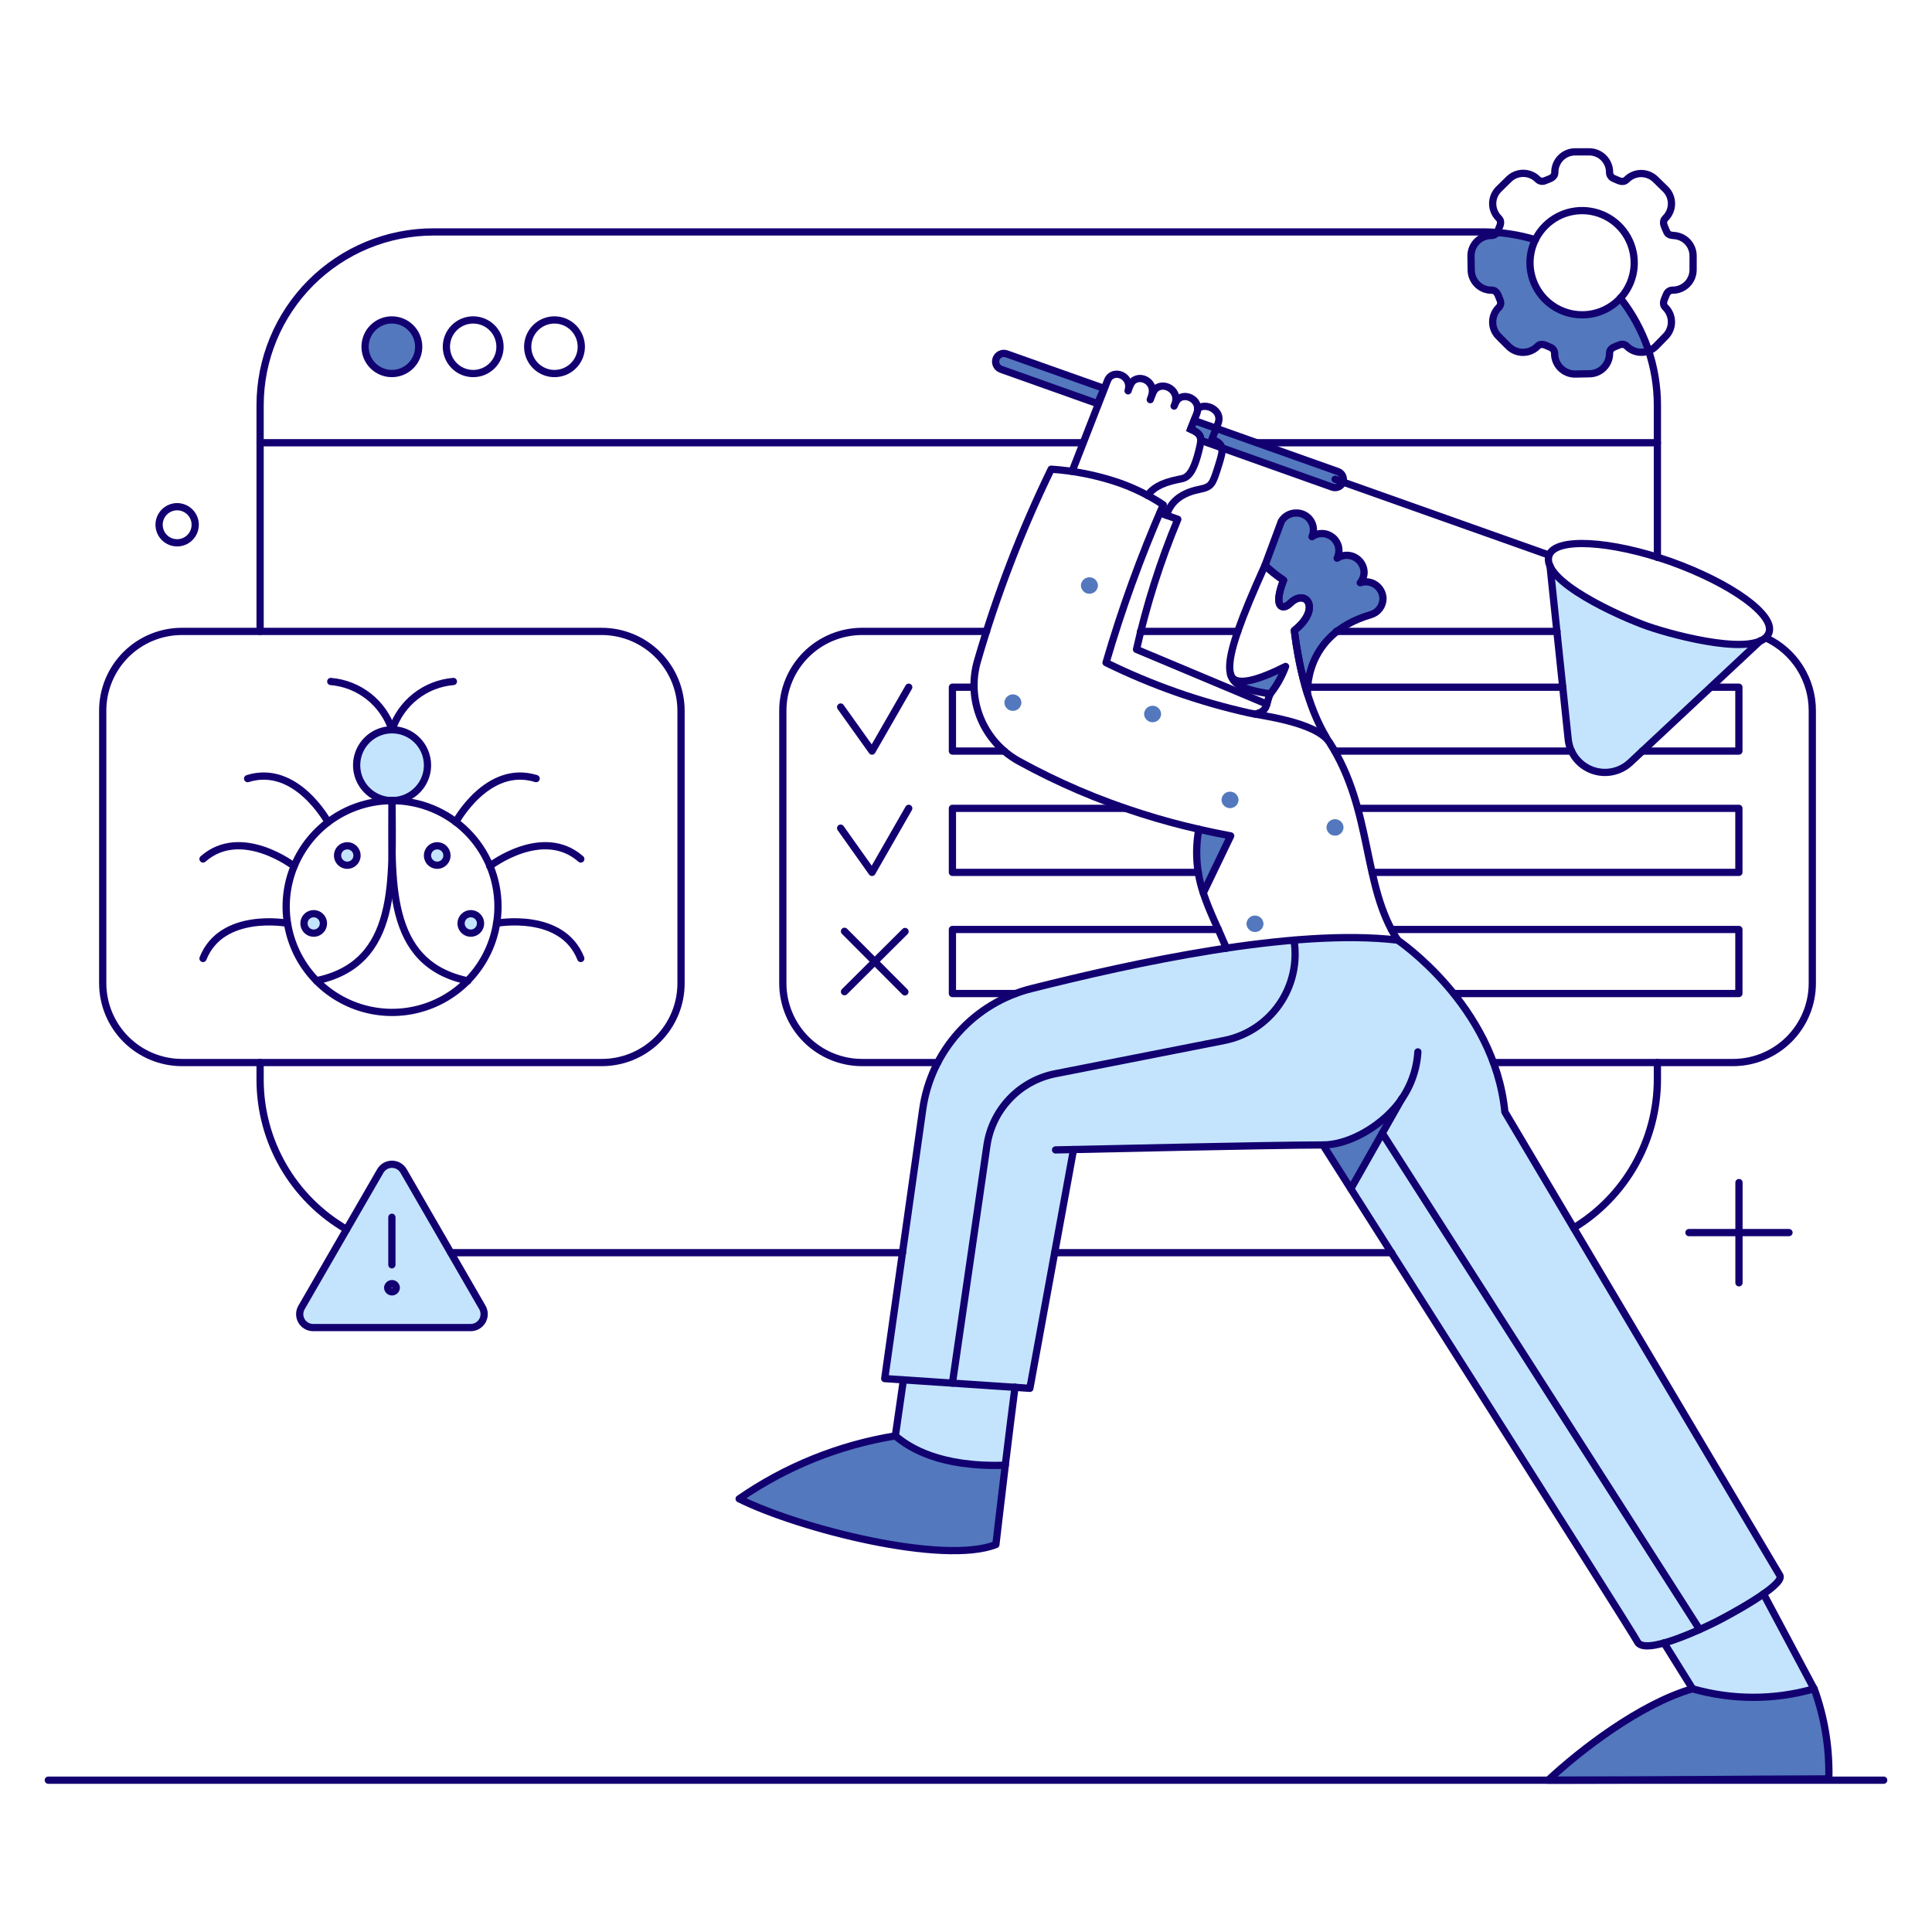 <svg xmlns="http://www.w3.org/2000/svg" fill="none" viewBox="0 0 200 200" stroke-width=".75"><g id="Development-Fixing-bugs-01"><g id="color 2"><path id="Vector" fill="#c4e4fe" d="M182.568 165.005C183.692 164.226 184.444 163.521 184.268 163.118L155.787 115.105C154.875 105.37 145.575 97.34 144.687 97.34C133.703 96.065 117.509 99.671 106.787 102.34C103.879 103.074 101.255 104.657 99.248 106.886C97.242 109.116 95.944 111.892 95.52 114.861L91.587 142.715L93.508 142.845L92.69 148.645C94.096 149.845 97.268 151.912 104.07 151.684C104.449 148.556 104.847 145.333 105.076 143.62L106.635 143.72L111.135 118.982C111.135 118.982 131.693 118.507 136.956 118.507C139.378 118.507 142.846 116.767 144.918 114.087L139.844 123.048C148.071 135.968 169.161 169.161 169.484 169.902C169.763 170.533 170.945 170.42 172.246 170.066L175.184 174.804C179.301 175.983 183.667 175.983 187.784 174.804L182.568 165.005Z"></path><path id="Vector_2" fill="#c4e4fe" d="M32.417 137.43C32.172 137.431 31.932 137.367 31.72 137.244C31.508 137.122 31.332 136.946 31.21 136.734C31.088 136.521 31.024 136.281 31.026 136.036C31.027 135.791 31.093 135.551 31.217 135.34L39.368 121.223C39.49 121.011 39.666 120.834 39.877 120.712C40.089 120.589 40.33 120.524 40.575 120.524C40.819 120.524 41.06 120.589 41.272 120.712C41.483 120.834 41.659 121.011 41.781 121.223L49.932 135.34C50.054 135.551 50.119 135.791 50.119 136.035C50.119 136.279 50.056 136.519 49.934 136.731C49.812 136.942 49.637 137.118 49.426 137.241C49.215 137.364 48.976 137.429 48.732 137.43H32.417Z"></path><path id="Vector_3" fill="#c4e4fe" d="M170.547 64.85C165.36 63.026 161.332 60.461 160.458 58.58L162.339 76.535C162.414 77.243 162.684 77.916 163.121 78.479C163.557 79.042 164.142 79.472 164.809 79.72C165.476 79.969 166.199 80.027 166.897 79.887C167.596 79.747 168.241 79.415 168.761 78.929L182.232 66.329C180.294 67.168 175.639 66.636 170.547 64.85Z"></path><path id="Vector_4" fill="#c4e4fe" d="M44.254 79.214C44.254 79.939 44.039 80.648 43.636 81.251C43.233 81.854 42.66 82.324 41.99 82.602C41.32 82.879 40.583 82.952 39.871 82.811C39.16 82.669 38.507 82.32 37.994 81.807C37.481 81.294 37.132 80.641 36.99 79.929C36.849 79.218 36.922 78.481 37.199 77.811C37.477 77.141 37.947 76.568 38.55 76.165C39.153 75.762 39.862 75.547 40.587 75.547C41.559 75.547 42.492 75.934 43.179 76.622C43.867 77.309 44.253 78.242 44.254 79.214Z"></path><path id="Vector_5" fill="#c4e4fe" d="M46.268 88.562C46.268 88.761 46.209 88.956 46.098 89.121C45.987 89.287 45.83 89.416 45.646 89.492C45.462 89.569 45.26 89.588 45.065 89.55C44.869 89.511 44.69 89.415 44.549 89.274C44.408 89.133 44.312 88.954 44.273 88.758C44.234 88.563 44.254 88.361 44.331 88.177C44.407 87.993 44.536 87.835 44.701 87.725C44.867 87.614 45.062 87.555 45.261 87.555C45.393 87.554 45.525 87.579 45.647 87.63C45.77 87.68 45.881 87.754 45.975 87.848C46.069 87.942 46.143 88.053 46.193 88.176C46.243 88.298 46.269 88.43 46.268 88.562Z"></path><path id="Vector_6" fill="#c4e4fe" d="M49.745 95.592C49.745 95.791 49.686 95.986 49.575 96.151C49.465 96.317 49.307 96.446 49.123 96.522C48.939 96.599 48.737 96.618 48.541 96.58C48.346 96.541 48.167 96.445 48.026 96.304C47.885 96.163 47.789 95.984 47.75 95.788C47.712 95.593 47.731 95.391 47.808 95.207C47.884 95.023 48.013 94.865 48.178 94.755C48.344 94.644 48.539 94.585 48.738 94.585C48.87 94.584 49.002 94.609 49.124 94.66C49.247 94.71 49.358 94.784 49.452 94.878C49.546 94.972 49.62 95.083 49.67 95.206C49.721 95.328 49.746 95.46 49.745 95.592V95.592Z"></path><path id="Vector_7" fill="#c4e4fe" d="M34.944 88.562C34.944 88.761 35.003 88.956 35.114 89.121C35.224 89.287 35.382 89.416 35.566 89.492C35.75 89.569 35.952 89.588 36.148 89.55C36.343 89.511 36.522 89.415 36.663 89.274C36.804 89.133 36.9 88.954 36.939 88.758C36.978 88.563 36.958 88.361 36.882 88.177C36.805 87.993 36.676 87.835 36.511 87.725C36.345 87.614 36.15 87.555 35.951 87.555C35.819 87.554 35.687 87.579 35.565 87.63C35.442 87.68 35.331 87.754 35.237 87.848C35.143 87.942 35.069 88.053 35.019 88.176C34.969 88.298 34.943 88.43 34.944 88.562Z"></path><path id="Vector_8" fill="#c4e4fe" d="M31.467 95.592C31.467 95.791 31.526 95.986 31.637 96.151C31.747 96.317 31.905 96.446 32.089 96.522C32.273 96.599 32.475 96.618 32.67 96.58C32.866 96.541 33.045 96.445 33.186 96.304C33.327 96.163 33.423 95.984 33.462 95.788C33.501 95.593 33.481 95.391 33.404 95.207C33.328 95.023 33.199 94.865 33.033 94.755C32.868 94.644 32.673 94.585 32.474 94.585C32.342 94.584 32.21 94.609 32.088 94.66C31.965 94.71 31.854 94.784 31.76 94.878C31.666 94.972 31.592 95.083 31.542 95.206C31.491 95.328 31.466 95.46 31.467 95.592V95.592Z"></path></g><g id="color 1"><path id="Vector_9" fill="#5378bd" d="M140.812 60.328C141.068 60.019 141.21 59.63 141.212 59.228C141.202 58.908 141.106 58.596 140.935 58.325C140.764 58.053 140.524 57.833 140.239 57.686C139.955 57.539 139.636 57.47 139.316 57.487C138.996 57.505 138.686 57.607 138.419 57.784C138.594 57.432 138.647 57.032 138.569 56.646C138.49 56.261 138.286 55.913 137.987 55.657C137.688 55.402 137.312 55.254 136.919 55.236C136.527 55.219 136.139 55.333 135.819 55.561C135.937 55.292 135.986 54.998 135.961 54.706C135.936 54.413 135.837 54.132 135.674 53.887C135.512 53.643 135.29 53.443 135.029 53.308C134.769 53.172 134.478 53.104 134.185 53.11C133.876 53.106 133.572 53.183 133.302 53.333C133.032 53.483 132.806 53.701 132.646 53.965L130.955 58.525C131.54 59.103 132.183 59.619 132.874 60.064C131.791 62.838 132.722 63.275 133.574 62.439C135.174 60.862 136.861 62.99 133.992 65.27C134.249 67.504 134.707 69.711 135.36 71.863C135.36 71.863 134.809 65.593 141.896 63.636C142.122 63.572 142.333 63.464 142.516 63.317C142.699 63.169 142.85 62.987 142.961 62.779C143.071 62.572 143.139 62.345 143.159 62.111C143.179 61.877 143.152 61.641 143.079 61.418C143.006 61.195 142.888 60.989 142.734 60.812C142.579 60.636 142.39 60.492 142.178 60.391C141.966 60.289 141.736 60.231 141.502 60.221C141.267 60.21 141.033 60.248 140.813 60.33L140.812 60.328Z"></path><path id="Vector_10" fill="#5378bd" d="M127.4 69.809C127.424 69.954 127.469 70.095 127.533 70.227C127.894 71.006 129.775 71.557 131.485 71.842C132.167 70.983 132.707 70.021 133.085 68.992C130.4 70.341 127.8 71.234 127.4 69.809Z"></path><path id="Vector_11" fill="#5378bd" d="M124.114 85.857C123.708 88.055 123.87 90.32 124.586 92.438L127.398 86.548C126.317 86.342 125.223 86.112 124.114 85.857Z"></path><path id="Vector_12" fill="#5378bd" d="M189.319 184.151C179.876 184.17 172.295 184.284 160.268 184.284C163.517 181.244 169.749 176.399 175.202 174.822C179.319 176.001 183.685 176.001 187.802 174.822C188.886 177.81 189.4 180.974 189.319 184.151V184.151Z"></path><path id="Vector_13" fill="#5378bd" d="M92.7 148.64C86.886 149.581 81.356 151.808 76.512 155.157C82.839 158.292 97.697 162.035 103.093 159.888C103.15 159.413 103.587 155.613 104.062 151.68C97.264 151.908 94.091 149.837 92.7 148.64Z"></path><path id="Vector_14" fill="#5378bd" d="M114.288 40.207L113.623 41.784L103.629 38.231C103.524 38.194 103.427 38.136 103.344 38.061C103.262 37.986 103.195 37.896 103.147 37.795C103.099 37.694 103.071 37.585 103.066 37.474C103.06 37.362 103.077 37.251 103.114 37.146C103.151 37.041 103.209 36.944 103.284 36.862C103.359 36.779 103.449 36.712 103.55 36.664C103.651 36.616 103.76 36.589 103.871 36.583C103.982 36.577 104.094 36.594 104.199 36.631L114.288 40.207Z"></path><path id="Vector_15" fill="#5378bd" d="M138.494 48.814L123.617 43.532C123.503 43.817 123.389 44.102 123.256 44.425C124.035 44.748 124.32 45.052 124.301 45.584L137.924 50.429C138.138 50.505 138.373 50.492 138.578 50.394C138.783 50.296 138.941 50.121 139.016 49.907C139.092 49.692 139.079 49.457 138.981 49.252C138.883 49.047 138.708 48.89 138.494 48.814V48.814Z"></path><path id="Vector_16" fill="#5378bd" d="M43.342 35.894C43.342 36.443 43.179 36.979 42.874 37.435C42.57 37.891 42.136 38.247 41.63 38.457C41.123 38.667 40.565 38.722 40.027 38.615C39.489 38.508 38.994 38.243 38.606 37.855C38.218 37.468 37.954 36.973 37.847 36.435C37.74 35.897 37.795 35.339 38.005 34.832C38.215 34.325 38.571 33.892 39.027 33.587C39.483 33.283 40.019 33.12 40.568 33.12C41.303 33.121 42.008 33.413 42.529 33.933C43.049 34.453 43.341 35.158 43.342 35.894Z"></path><path id="Vector_17" fill="#5378bd" d="M167.716 30.84C167.213 31.393 166.6 31.835 165.916 32.136C165.232 32.437 164.492 32.591 163.745 32.588C162.827 32.588 161.925 32.353 161.123 31.907C160.322 31.46 159.647 30.816 159.164 30.036C158.681 29.256 158.405 28.366 158.362 27.449C158.319 26.532 158.511 25.62 158.919 24.798C157.62 24.405 156.282 24.157 154.929 24.057C154.867 24.151 154.782 24.228 154.682 24.28C154.583 24.332 154.472 24.359 154.359 24.357C154.082 24.356 153.807 24.41 153.551 24.515C153.294 24.621 153.061 24.776 152.865 24.972C152.669 25.168 152.514 25.401 152.408 25.657C152.303 25.914 152.249 26.189 152.25 26.466V27.91C152.252 28.473 152.478 29.013 152.877 29.41C153.865 30.417 154.72 29.676 155.024 30.474C155.214 30.968 155.537 31.405 155.119 31.823C154.723 32.222 154.5 32.761 154.5 33.323C154.5 33.885 154.723 34.425 155.119 34.823L156.145 35.849C156.544 36.245 157.083 36.466 157.645 36.466C158.207 36.466 158.746 36.245 159.145 35.849C159.243 35.753 159.368 35.689 159.503 35.666C159.638 35.642 159.777 35.661 159.902 35.718C160.382 35.936 160.928 36.018 160.928 36.611C160.927 36.888 160.981 37.163 161.087 37.419C161.192 37.675 161.348 37.908 161.544 38.104C161.74 38.3 161.973 38.455 162.229 38.56C162.485 38.666 162.76 38.719 163.037 38.718H164.481C165.044 38.717 165.584 38.492 165.981 38.093C166.988 37.086 166.247 36.25 167.045 35.946C167.52 35.775 167.976 35.433 168.394 35.851C168.685 36.146 169.056 36.349 169.462 36.434C169.868 36.518 170.29 36.481 170.674 36.326C170.009 34.342 169.008 32.486 167.716 30.84V30.84Z"></path><path id="Vector_18" fill="#5378bd" d="M41.024 133.307C41.018 133.422 40.969 133.53 40.886 133.609C40.803 133.689 40.692 133.733 40.577 133.733C40.462 133.733 40.352 133.689 40.269 133.609C40.186 133.53 40.136 133.422 40.131 133.307C40.136 133.192 40.186 133.084 40.269 133.005C40.352 132.925 40.462 132.881 40.577 132.881C40.692 132.881 40.803 132.925 40.886 133.005C40.969 133.084 41.018 133.192 41.024 133.307V133.307Z"></path><path id="Vector_19" fill="#5378bd" d="M130.8 95.63C130.792 95.859 130.696 96.076 130.531 96.236C130.366 96.395 130.146 96.484 129.916 96.484C129.687 96.484 129.467 96.395 129.302 96.236C129.137 96.076 129.041 95.859 129.033 95.63C129.041 95.401 129.137 95.184 129.302 95.024C129.467 94.865 129.687 94.776 129.916 94.776C130.146 94.776 130.366 94.865 130.531 95.024C130.696 95.184 130.792 95.401 130.8 95.63Z"></path><path id="Vector_20" fill="#5378bd" d="M139.083 85.655C139.075 85.884 138.979 86.101 138.814 86.261C138.649 86.42 138.429 86.509 138.199 86.509C137.97 86.509 137.75 86.42 137.585 86.261C137.42 86.101 137.324 85.884 137.316 85.655C137.324 85.426 137.42 85.209 137.585 85.049C137.75 84.89 137.97 84.801 138.199 84.801C138.429 84.801 138.649 84.89 138.814 85.049C138.979 85.209 139.075 85.426 139.083 85.655Z"></path><path id="Vector_21" fill="#5378bd" d="M128.215 82.805C128.207 83.034 128.111 83.251 127.946 83.411C127.781 83.57 127.561 83.659 127.331 83.659C127.102 83.659 126.882 83.57 126.717 83.411C126.552 83.251 126.456 83.034 126.448 82.805C126.456 82.576 126.552 82.359 126.717 82.199C126.882 82.04 127.102 81.951 127.331 81.951C127.561 81.951 127.781 82.04 127.946 82.199C128.111 82.359 128.207 82.576 128.215 82.805V82.805Z"></path><path id="Vector_22" fill="#5378bd" d="M120.2 73.913C120.192 74.142 120.096 74.359 119.931 74.519C119.766 74.678 119.546 74.767 119.316 74.767C119.087 74.767 118.867 74.678 118.702 74.519C118.537 74.359 118.441 74.142 118.433 73.913C118.441 73.684 118.537 73.467 118.702 73.307C118.867 73.148 119.087 73.059 119.316 73.059C119.546 73.059 119.766 73.148 119.931 73.307C120.096 73.467 120.192 73.684 120.2 73.913V73.913Z"></path><path id="Vector_23" fill="#5378bd" d="M105.738 72.735C105.73 72.964 105.634 73.181 105.469 73.341C105.304 73.5 105.084 73.589 104.854 73.589C104.625 73.589 104.405 73.5 104.24 73.341C104.075 73.181 103.979 72.964 103.971 72.735C103.979 72.506 104.075 72.289 104.24 72.129C104.405 71.97 104.625 71.881 104.854 71.881C105.084 71.881 105.304 71.97 105.469 72.129C105.634 72.289 105.73 72.506 105.738 72.735V72.735Z"></path><path id="Vector_24" fill="#5378bd" d="M113.661 60.613C113.653 60.842 113.557 61.059 113.392 61.219C113.227 61.378 113.007 61.467 112.778 61.467C112.548 61.467 112.328 61.378 112.163 61.219C111.998 61.059 111.902 60.842 111.894 60.613C111.902 60.384 111.998 60.167 112.163 60.007C112.328 59.848 112.548 59.759 112.778 59.759C113.007 59.759 113.227 59.848 113.392 60.007C113.557 60.167 113.653 60.384 113.661 60.613V60.613Z"></path><path id="Vector_25" fill="#5378bd" d="M136.955 118.525C136.955 118.525 138.055 120.235 139.843 123.047L145.125 113.718C143.3 116.4 139.767 118.506 136.955 118.525Z"></path></g><g id="outlines"><path id="Vector_26" stroke="#120071" d="M114.288 40.207L113.623 41.784L103.629 38.231C103.524 38.194 103.427 38.136 103.344 38.061C103.262 37.986 103.195 37.896 103.147 37.795C103.099 37.694 103.071 37.585 103.066 37.474C103.06 37.362 103.077 37.251 103.114 37.146C103.151 37.041 103.209 36.944 103.284 36.862C103.359 36.779 103.449 36.712 103.55 36.664C103.651 36.616 103.76 36.589 103.871 36.583C103.982 36.577 104.094 36.594 104.199 36.631L114.288 40.207Z"></path><path id="Vector_27" stroke="#120071" d="M41.024 133.307C41.018 133.422 40.969 133.53 40.886 133.609C40.803 133.689 40.692 133.733 40.577 133.733C40.462 133.733 40.352 133.689 40.269 133.609C40.186 133.53 40.136 133.422 40.131 133.307C40.136 133.192 40.186 133.084 40.269 133.005C40.352 132.925 40.462 132.881 40.577 132.881C40.692 132.881 40.803 132.925 40.886 133.005C40.969 133.084 41.018 133.192 41.024 133.307Z"></path><path id="Vector_28" stroke="#120071" d="M138.494 48.814L123.617 43.532C123.503 43.817 123.389 44.102 123.256 44.425C124.035 44.748 124.32 45.052 124.301 45.584L137.924 50.429C138.138 50.505 138.373 50.492 138.578 50.394C138.783 50.296 138.941 50.121 139.016 49.907C139.092 49.692 139.079 49.457 138.981 49.252C138.883 49.047 138.708 48.89 138.494 48.814V48.814Z"></path><path id="Vector_29" stroke="#120071" stroke-linecap="round" stroke-linejoin="round" d="M5 184.284H195"></path><path id="Vector_30" stroke="#120071" stroke-linecap="round" stroke-linejoin="round" d="M35.875 127.265C33.151 125.692 30.89 123.429 29.319 120.704C27.747 117.979 26.922 114.888 26.926 111.742V109.994"></path><path id="Vector_31" stroke="#120071" stroke-linecap="round" stroke-linejoin="round" d="M93.426 129.678H46.667"></path><path id="Vector_32" stroke="#120071" stroke-linecap="round" stroke-linejoin="round" d="M144.061 129.678H109.177"></path><path id="Vector_33" stroke="#120071" stroke-linecap="round" stroke-linejoin="round" d="M171.573 109.994V111.742C171.572 114.833 170.775 117.871 169.257 120.564C167.739 123.256 165.553 125.512 162.909 127.113"></path><path id="Vector_34" stroke="#120071" stroke-linecap="round" stroke-linejoin="round" d="M124.054 90.31H98.594V83.679H116.473"></path><path id="Vector_35" stroke="#120071" stroke-linecap="round" stroke-linejoin="round" d="M103.971 77.751H98.594V71.139H100.817"></path><path id="Vector_36" stroke="#120071" stroke-linecap="round" stroke-linejoin="round" d="M135.359 71.139H161.779M138.19 77.751H162.678"></path><path id="Vector_37" stroke="#120071" stroke-linecap="round" stroke-linejoin="round" d="M177.134 71.139H180.009V77.751H170.003"></path><path id="Vector_38" stroke="#120071" stroke-linecap="round" stroke-linejoin="round" d="M140.584 83.679H180.009V90.31H142.066"></path><path id="Vector_39" stroke="#120071" stroke-linecap="round" stroke-linejoin="round" d="M105.13 102.85H98.594V96.219H126.125"></path><path id="Vector_40" stroke="#120071" stroke-linecap="round" stroke-linejoin="round" d="M144.042 96.219H180.009V102.85H150.502"></path><path id="Vector_41" stroke="#120071" stroke-linecap="round" stroke-linejoin="round" d="M138.323 65.363H161.18"></path><path id="Vector_42" stroke="#120071" stroke-linecap="round" stroke-linejoin="round" d="M118.069 65.363H128.139"></path><path id="Vector_43" stroke="#120071" stroke-linecap="round" stroke-linejoin="round" d="M102.128 65.363H89.246C87.069 65.364 84.982 66.228 83.443 67.768C81.904 69.307 81.039 71.394 81.038 73.571V101.786C81.039 103.963 81.904 106.05 83.443 107.589C84.982 109.129 87.069 109.993 89.246 109.994H97.074"></path><path id="Vector_44" stroke="#120071" stroke-linecap="round" stroke-linejoin="round" d="M182.84 66.047C184.269 66.717 185.476 67.781 186.321 69.114C187.166 70.447 187.613 71.993 187.609 73.571V101.786C187.609 103.963 186.744 106.05 185.204 107.589C183.665 109.129 181.578 109.993 179.401 109.994H154.601"></path><path id="Vector_45" stroke="#120071" stroke-linecap="round" stroke-linejoin="round" d="M130.146 45.831L171.573 45.831"></path><path id="Vector_46" stroke="#120071" stroke-linecap="round" stroke-linejoin="round" d="M26.926 45.831H112.103"></path><path id="Vector_47" stroke="#120071" stroke-linecap="round" stroke-linejoin="round" d="M87.023 73.191L90.272 77.751L94.072 71.139"></path><path id="Vector_48" stroke="#120071" stroke-linecap="round" stroke-linejoin="round" d="M87.023 85.731L90.272 90.31L94.072 83.679"></path><path id="Vector_49" stroke="#120071" stroke-linecap="round" stroke-linejoin="round" d="M143.168 61.962C143.165 62.341 143.039 62.708 142.81 63.01C142.58 63.311 142.259 63.53 141.895 63.634C134.837 65.694 135.359 71.861 135.359 71.861C134.706 69.709 134.249 67.502 133.991 65.268C136.86 62.988 135.173 60.868 133.573 62.437C132.72 63.275 131.787 62.837 132.873 60.062C132.182 59.617 131.539 59.101 130.954 58.523L132.645 53.963C132.805 53.699 133.031 53.481 133.301 53.331C133.571 53.181 133.875 53.104 134.184 53.108C134.478 53.102 134.768 53.17 135.029 53.306C135.289 53.441 135.511 53.641 135.674 53.885C135.837 54.129 135.935 54.411 135.96 54.703C135.986 54.996 135.937 55.29 135.818 55.559C136.138 55.331 136.526 55.217 136.919 55.234C137.311 55.252 137.687 55.4 137.986 55.655C138.285 55.911 138.49 56.259 138.568 56.644C138.646 57.03 138.594 57.43 138.418 57.782C138.685 57.605 138.995 57.503 139.315 57.485C139.635 57.468 139.954 57.537 140.239 57.684C140.523 57.831 140.764 58.051 140.935 58.323C141.106 58.594 141.201 58.906 141.211 59.226C141.209 59.628 141.067 60.017 140.811 60.326C141.075 60.235 141.357 60.208 141.634 60.246C141.911 60.285 142.175 60.388 142.404 60.547C142.634 60.706 142.822 60.917 142.955 61.163C143.088 61.409 143.161 61.683 143.168 61.962V61.962Z"></path><path id="Vector_50" stroke="#120071" stroke-linecap="round" stroke-linejoin="round" d="M137.335 76.4C135.321 73.075 134.409 68.667 133.991 65.266C136.86 62.986 135.169 60.858 133.573 62.435C132.718 63.271 131.787 62.835 132.873 60.06C132.19 59.604 131.548 59.089 130.954 58.521C128.383 64.215 127.402 67.11 127.306 68.785C127.194 70.755 128.262 71.302 131.486 71.84C131.007 72.895 131.321 73.621 129.927 73.919"></path><path id="Vector_51" stroke="#120071" stroke-linecap="round" stroke-linejoin="round" d="M131.483 71.842C132.165 70.983 132.705 70.021 133.083 68.992C130.404 70.341 127.79 71.227 127.391 69.802"></path><path id="Vector_52" stroke="#120071" stroke-linecap="round" stroke-linejoin="round" d="M126.961 98.157C126.053 96.026 125.181 94.293 124.61 92.569C123.858 90.41 123.683 88.091 124.103 85.844C122.139 85.401 120.139 84.859 118.164 84.23C113.765 82.842 109.514 81.023 105.472 78.8C103.671 77.806 102.267 76.224 101.492 74.318C100.718 72.413 100.62 70.3 101.216 68.331C103.183 61.54 105.726 54.93 108.816 48.571C111.153 48.724 113.46 49.178 115.681 49.922C117.356 50.494 118.95 51.279 120.425 52.257C118.099 57.57 116.119 63.028 114.497 68.597C119.2 70.911 124.163 72.658 129.279 73.8C130.209 74.032 136.255 74.71 137.62 76.84C142.158 83.922 140.983 91.679 144.688 97.322"></path><path id="Vector_53" stroke="#120071" stroke-linecap="round" stroke-linejoin="round" d="M109.272 119.038L111.131 118.999"></path><path id="Vector_54" stroke="#120071" stroke-linecap="round" stroke-linejoin="round" d="M189.319 184.151C179.876 184.17 172.295 184.284 160.268 184.284C163.517 181.244 169.749 176.399 175.202 174.822C179.319 176.001 183.685 176.001 187.802 174.822C188.886 177.81 189.4 180.974 189.319 184.151V184.151Z"></path><path id="Vector_55" stroke="#120071" stroke-linecap="round" stroke-linejoin="round" d="M175.202 174.803L172.257 170.072"></path><path id="Vector_56" stroke="#120071" stroke-linecap="round" stroke-linejoin="round" d="M184.265 163.118L155.784 115.105C154.684 104.028 144.684 97.321 144.684 97.321C133.797 96.048 117.305 99.696 106.784 102.337C103.871 103.062 101.242 104.642 99.234 106.873C97.226 109.104 95.932 111.885 95.517 114.858L91.584 142.712L106.613 143.719L111.131 119C111.24 119 131.706 118.526 136.955 118.526C136.955 118.526 169.162 169.187 169.483 169.921C170.161 171.468 176.083 168.662 177.589 167.913C178.787 167.314 184.7 164.155 184.265 163.118Z"></path><path id="Vector_57" stroke="#120071" stroke-linecap="round" stroke-linejoin="round" d="M182.555 164.999L187.78 174.803"></path><path id="Vector_58" stroke="#120071" stroke-linecap="round" stroke-linejoin="round" d="M105.073 143.6C104.845 145.31 104.446 148.54 104.066 151.675"></path><path id="Vector_59" stroke="#120071" stroke-linecap="round" stroke-linejoin="round" d="M92.686 148.641C86.879 149.584 81.355 151.81 76.516 155.157C82.843 158.292 97.701 162.035 103.097 159.888C103.154 159.413 103.591 155.613 104.066 151.68C97.269 151.908 94.094 149.839 92.686 148.641Z"></path><path id="Vector_60" stroke="#120071" stroke-linecap="round" stroke-linejoin="round" d="M92.686 148.641L93.521 142.845"></path><path id="Vector_61" stroke="#120071" stroke-linecap="round" stroke-linejoin="round" d="M123.978 42.316C124.814 41.594 126.636 42.486 126.087 43.855C125.858 44.425 125.687 44.862 125.46 45.455C126.752 46.006 126.677 46.462 126.16 48.115C125.516 50.186 125.438 50.395 124.146 50.661C121.822 51.133 121.076 52.338 120.751 53.342"></path><path id="Vector_62" stroke="#120071" stroke-linecap="round" stroke-linejoin="round" d="M138.209 49.612L160.287 57.44"></path><path id="Vector_63" stroke="#120071" stroke-linecap="round" stroke-linejoin="round" d="M172.922 58.124C166.633 55.924 161.009 55.635 160.363 57.478C159.426 60.133 167.742 63.842 170.563 64.831C173.421 65.831 182.154 68.124 183.122 65.496C183.771 63.653 179.192 60.366 172.922 58.124Z"></path><path id="Vector_64" stroke="#120071" stroke-linecap="round" stroke-linejoin="round" d="M160.458 58.58L162.339 76.535C162.414 77.243 162.684 77.916 163.121 78.479C163.557 79.042 164.142 79.472 164.809 79.72C165.476 79.969 166.199 80.027 166.897 79.887C167.596 79.747 168.241 79.415 168.761 78.929L182.232 66.329"></path><path id="Vector_65" stroke="#120071" stroke-linecap="round" stroke-linejoin="round" d="M43.342 35.894C43.342 36.443 43.179 36.979 42.874 37.435C42.57 37.891 42.136 38.247 41.63 38.457C41.123 38.667 40.565 38.722 40.027 38.615C39.489 38.508 38.994 38.243 38.606 37.855C38.218 37.468 37.954 36.973 37.847 36.435C37.74 35.897 37.795 35.339 38.005 34.832C38.215 34.325 38.571 33.892 39.027 33.587C39.483 33.283 40.019 33.12 40.568 33.12C41.303 33.121 42.008 33.413 42.529 33.933C43.049 34.453 43.341 35.158 43.342 35.894Z"></path><path id="Vector_66" stroke="#120071" stroke-linecap="round" stroke-linejoin="round" d="M51.759 35.894C51.759 36.443 51.596 36.979 51.291 37.435C50.987 37.891 50.553 38.247 50.047 38.457C49.54 38.667 48.982 38.722 48.444 38.615C47.906 38.508 47.411 38.243 47.023 37.855C46.636 37.468 46.371 36.973 46.264 36.435C46.157 35.897 46.212 35.339 46.422 34.832C46.632 34.325 46.988 33.892 47.444 33.587C47.9 33.283 48.436 33.12 48.985 33.12C49.72 33.121 50.425 33.413 50.946 33.933C51.466 34.453 51.758 35.158 51.759 35.894Z"></path><path id="Vector_67" stroke="#120071" stroke-linecap="round" stroke-linejoin="round" d="M60.176 35.894C60.176 36.443 60.013 36.979 59.709 37.435C59.404 37.891 58.971 38.247 58.464 38.457C57.957 38.667 57.4 38.722 56.861 38.615C56.323 38.508 55.829 38.244 55.441 37.856C55.053 37.468 54.789 36.974 54.681 36.436C54.574 35.898 54.629 35.341 54.839 34.834C55.048 34.327 55.403 33.894 55.859 33.589C56.315 33.283 56.851 33.12 57.4 33.12C58.136 33.12 58.841 33.413 59.362 33.933C59.882 34.453 60.175 35.158 60.176 35.894V35.894Z"></path><path id="Vector_68" stroke="#120071" stroke-linecap="round" stroke-linejoin="round" d="M51.55 93.844C51.55 96.012 50.907 98.132 49.702 99.935C48.498 101.738 46.786 103.143 44.782 103.972C42.779 104.802 40.575 105.019 38.448 104.596C36.322 104.173 34.368 103.129 32.835 101.596C31.302 100.063 30.258 98.109 29.835 95.983C29.412 93.856 29.629 91.652 30.459 89.649C31.288 87.645 32.694 85.933 34.496 84.729C36.299 83.524 38.419 82.881 40.587 82.881C42.027 82.88 43.453 83.163 44.784 83.713C46.114 84.264 47.323 85.071 48.341 86.09C49.36 87.108 50.167 88.317 50.718 89.647C51.268 90.978 51.551 92.404 51.55 93.844V93.844Z"></path><path id="Vector_69" stroke="#120071" stroke-linecap="round" stroke-linejoin="round" d="M44.254 79.214C44.254 79.939 44.039 80.648 43.636 81.251C43.233 81.854 42.66 82.324 41.99 82.602C41.32 82.879 40.583 82.952 39.871 82.811C39.16 82.669 38.507 82.32 37.994 81.807C37.481 81.294 37.132 80.641 36.99 79.929C36.849 79.218 36.922 78.481 37.199 77.811C37.477 77.141 37.947 76.568 38.55 76.165C39.153 75.762 39.862 75.547 40.587 75.547C41.559 75.547 42.492 75.934 43.179 76.622C43.867 77.309 44.253 78.242 44.254 79.214Z"></path><path id="Vector_70" stroke="#120071" stroke-linecap="round" stroke-linejoin="round" d="M40.587 75.547C40.136 74.183 39.294 72.982 38.165 72.093C37.037 71.204 35.672 70.667 34.241 70.547"></path><path id="Vector_71" stroke="#120071" stroke-linecap="round" stroke-linejoin="round" d="M40.587 75.547C41.038 74.183 41.88 72.982 43.008 72.093C44.137 71.204 45.502 70.667 46.933 70.547"></path><path id="Vector_72" stroke="#120071" stroke-linecap="round" stroke-linejoin="round" d="M33.956 85.1C33.956 85.1 30.669 79.02 25.634 80.6"></path><path id="Vector_73" stroke="#120071" stroke-linecap="round" stroke-linejoin="round" d="M30.441 89.664C30.441 89.664 24.969 85.446 21.017 88.923"></path><path id="Vector_74" stroke="#120071" stroke-linecap="round" stroke-linejoin="round" d="M29.738 95.573C29.738 95.573 22.955 94.319 21.017 99.221"></path><path id="Vector_75" stroke="#120071" stroke-linecap="round" stroke-linejoin="round" d="M47.18 85.1C47.18 85.1 50.467 79.02 55.502 80.6"></path><path id="Vector_76" stroke="#120071" stroke-linecap="round" stroke-linejoin="round" d="M50.7 89.664C50.7 89.664 56.172 85.446 60.124 88.923"></path><path id="Vector_77" stroke="#120071" stroke-linecap="round" stroke-linejoin="round" d="M51.4 95.573C51.4 95.573 58.183 94.319 60.121 99.221"></path><path id="Vector_78" stroke="#120071" stroke-linecap="round" stroke-linejoin="round" d="M40.587 82.881C40.587 91.051 41.347 99.734 32.759 101.52"></path><path id="Vector_79" stroke="#120071" stroke-linecap="round" stroke-linejoin="round" d="M40.587 82.881C40.587 91.051 39.846 99.753 48.434 101.539"></path><path id="Vector_80" stroke="#120071" stroke-linecap="round" stroke-linejoin="round" d="M46.268 88.562C46.268 88.761 46.209 88.956 46.098 89.121C45.987 89.287 45.83 89.416 45.646 89.492C45.462 89.569 45.26 89.588 45.065 89.55C44.869 89.511 44.69 89.415 44.549 89.274C44.408 89.133 44.312 88.954 44.273 88.758C44.234 88.563 44.254 88.361 44.331 88.177C44.407 87.993 44.536 87.835 44.701 87.725C44.867 87.614 45.062 87.555 45.261 87.555C45.393 87.554 45.525 87.579 45.647 87.63C45.77 87.68 45.881 87.754 45.975 87.848C46.069 87.942 46.143 88.053 46.193 88.176C46.243 88.298 46.269 88.43 46.268 88.562Z"></path><path id="Vector_81" stroke="#120071" stroke-linecap="round" stroke-linejoin="round" d="M49.745 95.592C49.745 95.791 49.686 95.986 49.575 96.151C49.465 96.317 49.307 96.446 49.123 96.522C48.939 96.599 48.737 96.618 48.541 96.58C48.346 96.541 48.167 96.445 48.026 96.304C47.885 96.163 47.789 95.984 47.75 95.788C47.712 95.593 47.731 95.391 47.808 95.207C47.884 95.023 48.013 94.865 48.178 94.755C48.344 94.644 48.539 94.585 48.738 94.585C48.87 94.584 49.002 94.609 49.124 94.66C49.247 94.71 49.358 94.784 49.452 94.878C49.546 94.972 49.62 95.083 49.67 95.206C49.721 95.328 49.746 95.46 49.745 95.592V95.592Z"></path><path id="Vector_82" stroke="#120071" stroke-linecap="round" stroke-linejoin="round" d="M34.944 88.562C34.944 88.761 35.003 88.956 35.114 89.121C35.224 89.287 35.382 89.416 35.566 89.492C35.75 89.569 35.952 89.588 36.148 89.55C36.343 89.511 36.522 89.415 36.663 89.274C36.804 89.133 36.9 88.954 36.939 88.758C36.978 88.563 36.958 88.361 36.882 88.177C36.805 87.993 36.676 87.835 36.511 87.725C36.345 87.614 36.15 87.555 35.951 87.555C35.819 87.554 35.687 87.579 35.565 87.63C35.442 87.68 35.331 87.754 35.237 87.848C35.143 87.942 35.069 88.053 35.019 88.176C34.969 88.298 34.943 88.43 34.944 88.562Z"></path><path id="Vector_83" stroke="#120071" stroke-linecap="round" stroke-linejoin="round" d="M31.467 95.592C31.467 95.791 31.526 95.986 31.637 96.151C31.747 96.317 31.905 96.446 32.089 96.522C32.273 96.599 32.475 96.618 32.67 96.58C32.866 96.541 33.045 96.445 33.186 96.304C33.327 96.163 33.423 95.984 33.462 95.788C33.501 95.593 33.481 95.391 33.404 95.207C33.328 95.023 33.199 94.865 33.033 94.755C32.868 94.644 32.673 94.585 32.474 94.585C32.342 94.584 32.21 94.609 32.088 94.66C31.965 94.71 31.854 94.784 31.76 94.878C31.666 94.972 31.592 95.083 31.542 95.206C31.491 95.328 31.466 95.46 31.467 95.592V95.592Z"></path><path id="Vector_84" stroke="#120071" stroke-linecap="round" stroke-linejoin="round" d="M93.692 96.428L87.422 102.66"></path><path id="Vector_85" stroke="#120071" stroke-linecap="round" stroke-linejoin="round" d="M93.673 102.679L87.422 96.409"></path><path id="Vector_86" stroke="#120071" stroke-linecap="round" stroke-linejoin="round" d="M20.181 54C20.245 54.364 20.199 54.74 20.05 55.078C19.9 55.417 19.654 55.703 19.342 55.902C19.029 56.1 18.665 56.202 18.295 56.193C17.925 56.185 17.566 56.067 17.263 55.854C16.96 55.642 16.727 55.344 16.594 54.999C16.46 54.654 16.431 54.277 16.512 53.916C16.592 53.555 16.778 53.226 17.046 52.97C17.313 52.715 17.651 52.544 18.015 52.48C18.503 52.396 19.005 52.509 19.411 52.794C19.817 53.078 20.094 53.512 20.181 54V54Z"></path><path id="Vector_87" stroke="#120071" stroke-linecap="round" stroke-linejoin="round" d="M180.018 122.42V132.794"></path><path id="Vector_88" stroke="#120071" stroke-linecap="round" stroke-linejoin="round" d="M185.196 127.598H174.841"></path><path id="Vector_89" stroke="#120071" stroke-linecap="round" stroke-linejoin="round" d="M120.082 53.1L121.926 53.754C120.111 58.111 118.681 62.619 117.651 67.225L131.141 72.887"></path><path id="Vector_90" stroke="#120071" stroke-linecap="round" stroke-linejoin="round" d="M110.982 48.8C111.023 48.7 114.616 39.5 114.649 39.395C115.163 38.102 117.258 38.859 116.777 40.459C116.844 40.245 116.927 40.035 117.024 39.832C117.594 38.521 119.76 39.338 119.209 40.991C119.171 41.091 119.076 41.371 119.076 41.371C119.176 41.105 119.266 40.858 119.376 40.611C119.986 39.282 122.218 40.176 121.629 41.829L121.542 42.036C121.599 41.884 121.675 41.751 121.732 41.618C122.359 40.383 124.487 41.318 123.879 42.834C123.651 43.404 123.479 43.841 123.252 44.434C124.24 44.855 124.428 45.221 124.233 46.108C123.465 49.598 122.689 49.482 121.922 49.64C120.079 50.02 119.243 50.628 118.806 51.293"></path><path id="Vector_91" stroke="#120071" stroke-linecap="round" stroke-linejoin="round" d="M175.943 168.685L143.092 117.309"></path><path id="Vector_92" stroke="#120071" stroke-linecap="round" stroke-linejoin="round" d="M133.953 97.321C134.329 99.654 133.784 102.041 132.434 103.98C131.083 105.919 129.032 107.258 126.714 107.714L109.234 111.153C107.433 111.51 105.786 112.415 104.521 113.746C103.255 115.076 102.433 116.765 102.166 118.582L98.594 143.187"></path><path id="Vector_93" stroke="#120071" stroke-linecap="round" stroke-linejoin="round" d="M40.568 126.011V130.932"></path><path id="Vector_94" stroke="#120071" stroke-linecap="round" stroke-linejoin="round" d="M145.125 113.718L139.843 123.047"></path><path id="Vector_95" stroke="#120071" stroke-linecap="round" stroke-linejoin="round" d="M136.955 118.525C139.375 118.525 142.329 116.963 144.269 114.82C145.758 113.189 146.644 111.097 146.778 108.892"></path><path id="Vector_96" stroke="#120071" stroke-linecap="round" stroke-linejoin="round" d="M167.735 30.859C170.225 34.023 171.577 37.933 171.573 41.959V57.706"></path><path id="Vector_97" stroke="#120071" stroke-linecap="round" stroke-linejoin="round" d="M158.938 24.817C157.219 24.295 155.434 24.023 153.638 24.01H44.881C42.524 24.009 40.189 24.472 38.011 25.373C35.832 26.274 33.853 27.596 32.185 29.262C30.518 30.929 29.195 32.907 28.293 35.085C27.39 37.263 26.926 39.598 26.926 41.955V65.363"></path><path id="Vector_98" stroke="#120071" stroke-linecap="round" stroke-linejoin="round" d="M173.235 24.379C172.902 24.342 172.649 24.302 172.513 23.933C172.325 23.433 171.99 23.013 172.413 22.574C172.809 22.177 173.032 21.64 173.032 21.079C173.032 20.518 172.809 19.981 172.413 19.584L171.388 18.584C171.192 18.387 170.959 18.232 170.702 18.125C170.446 18.019 170.171 17.964 169.893 17.964C169.615 17.964 169.34 18.019 169.084 18.125C168.827 18.232 168.594 18.387 168.398 18.584C167.98 19.002 167.541 18.667 167.06 18.479C166.929 18.43 166.816 18.341 166.738 18.225C166.659 18.109 166.618 17.971 166.621 17.831C166.622 17.553 166.568 17.278 166.462 17.022C166.356 16.765 166.2 16.532 166.004 16.336C165.808 16.14 165.575 15.984 165.318 15.878C165.061 15.772 164.786 15.718 164.509 15.719H163.066C162.788 15.718 162.513 15.772 162.257 15.878C162 15.984 161.767 16.14 161.571 16.336C161.375 16.532 161.219 16.765 161.114 17.022C161.008 17.279 160.954 17.553 160.955 17.831C160.955 18.416 160.411 18.5 159.93 18.709C159.804 18.764 159.665 18.78 159.53 18.754C159.396 18.728 159.273 18.661 159.177 18.563C158.981 18.366 158.748 18.211 158.491 18.104C158.235 17.998 157.96 17.943 157.682 17.943C157.404 17.943 157.129 17.998 156.873 18.104C156.616 18.211 156.383 18.366 156.187 18.563L155.142 19.587C154.945 19.783 154.79 20.016 154.683 20.273C154.577 20.529 154.522 20.804 154.522 21.082C154.522 21.36 154.577 21.635 154.683 21.891C154.79 22.148 154.945 22.381 155.142 22.577C155.56 22.996 155.226 23.435 155.037 23.936C154.987 24.067 154.899 24.18 154.782 24.258C154.666 24.337 154.529 24.378 154.389 24.375C154.111 24.374 153.836 24.428 153.58 24.534C153.323 24.64 153.09 24.796 152.894 24.992C152.697 25.188 152.542 25.421 152.436 25.678C152.33 25.934 152.276 26.209 152.277 26.487L152.298 27.93C152.297 28.208 152.351 28.483 152.457 28.739C152.563 28.996 152.718 29.229 152.915 29.425C153.111 29.622 153.344 29.777 153.601 29.883C153.857 29.989 154.132 30.043 154.41 30.042C154.996 30.042 155.079 30.585 155.288 31.066C155.348 31.194 155.367 31.338 155.34 31.477C155.314 31.616 155.245 31.743 155.142 31.84C154.945 32.036 154.79 32.269 154.683 32.526C154.577 32.782 154.522 33.057 154.522 33.335C154.522 33.613 154.577 33.888 154.683 34.144C154.79 34.401 154.945 34.634 155.142 34.83L156.166 35.854C156.362 36.05 156.595 36.206 156.851 36.313C157.108 36.419 157.382 36.474 157.66 36.474C157.937 36.474 158.212 36.419 158.469 36.313C158.725 36.206 158.958 36.05 159.154 35.854C159.572 35.436 160.013 35.768 160.495 35.954C160.626 36.004 160.738 36.093 160.817 36.209C160.895 36.325 160.936 36.462 160.934 36.602C160.933 36.88 160.987 37.155 161.093 37.412C161.198 37.669 161.354 37.903 161.55 38.1C161.746 38.297 161.979 38.453 162.236 38.56C162.493 38.666 162.768 38.721 163.046 38.721L164.509 38.693C164.786 38.694 165.061 38.64 165.318 38.534C165.575 38.428 165.808 38.273 166.004 38.076C166.2 37.88 166.356 37.647 166.462 37.39C166.568 37.134 166.622 36.859 166.621 36.581C166.621 35.996 167.165 35.912 167.645 35.703C167.773 35.644 167.916 35.626 168.055 35.652C168.194 35.678 168.321 35.747 168.419 35.849C168.615 36.045 168.848 36.201 169.105 36.308C169.361 36.414 169.636 36.469 169.914 36.469C170.192 36.469 170.467 36.414 170.723 36.308C170.98 36.201 171.213 36.045 171.409 35.849L172.409 34.825C172.805 34.428 173.028 33.891 173.028 33.33C173.028 32.769 172.805 32.232 172.409 31.835C171.99 31.416 172.325 30.978 172.509 30.476C172.559 30.345 172.648 30.233 172.763 30.154C172.879 30.076 173.017 30.035 173.157 30.037C173.434 30.038 173.709 29.984 173.966 29.878C174.223 29.772 174.456 29.616 174.652 29.42C174.848 29.224 175.004 28.991 175.11 28.734C175.216 28.478 175.27 28.203 175.269 27.925V26.484C175.269 25.938 175.057 25.413 174.677 25.02C174.298 24.628 173.781 24.398 173.235 24.379V24.379Z"></path><path id="Vector_99" stroke="#120071" stroke-linecap="round" stroke-linejoin="round" d="M163.773 32.59C162.706 32.589 161.664 32.272 160.778 31.679C159.891 31.085 159.2 30.243 158.793 29.257C158.385 28.272 158.279 27.187 158.487 26.141C158.695 25.095 159.209 24.134 159.963 23.38C160.717 22.626 161.678 22.112 162.724 21.904C163.77 21.696 164.855 21.802 165.84 22.21C166.826 22.617 167.669 23.308 168.262 24.195C168.855 25.081 169.172 26.123 169.173 27.19C169.176 27.9 169.039 28.604 168.768 29.26C168.498 29.917 168.1 30.513 167.598 31.015C167.096 31.517 166.5 31.915 165.843 32.185C165.187 32.455 164.483 32.593 163.773 32.59V32.59Z"></path><path id="Vector_100" stroke="#120071" stroke-linecap="round" stroke-linejoin="round" d="M62.285 65.363C64.462 65.364 66.55 66.229 68.091 67.767C69.631 69.306 70.497 71.394 70.5 73.571V101.786C70.501 102.863 70.29 103.931 69.878 104.926C69.467 105.922 68.863 106.827 68.101 107.589C67.34 108.352 66.435 108.956 65.44 109.369C64.445 109.782 63.378 109.994 62.3 109.994H18.851C16.673 109.994 14.585 109.129 13.044 107.59C11.503 106.051 10.636 103.964 10.633 101.786V73.571C10.632 72.493 10.843 71.426 11.255 70.43C11.667 69.435 12.27 68.53 13.032 67.767C13.793 67.005 14.698 66.4 15.693 65.988C16.689 65.575 17.756 65.363 18.833 65.363H62.285Z"></path><path id="Vector_101" stroke="#120071" stroke-linecap="round" stroke-linejoin="round" d="M32.417 137.43C32.172 137.431 31.932 137.367 31.72 137.244C31.508 137.122 31.332 136.946 31.21 136.734C31.088 136.521 31.024 136.281 31.026 136.036C31.027 135.791 31.093 135.551 31.217 135.34L39.368 121.223C39.49 121.011 39.666 120.834 39.877 120.712C40.089 120.589 40.33 120.524 40.575 120.524C40.819 120.524 41.06 120.589 41.272 120.712C41.483 120.834 41.659 121.011 41.781 121.223L49.932 135.34C50.054 135.551 50.119 135.791 50.119 136.035C50.119 136.279 50.056 136.519 49.934 136.731C49.812 136.942 49.637 137.118 49.426 137.241C49.215 137.364 48.976 137.429 48.732 137.43H32.417Z"></path><path id="Vector_102" stroke="#120071" stroke-linecap="round" stroke-linejoin="round" d="M124.1 85.844C125.212 86.1 126.312 86.328 127.4 86.529L124.569 92.419"></path></g></g></svg>